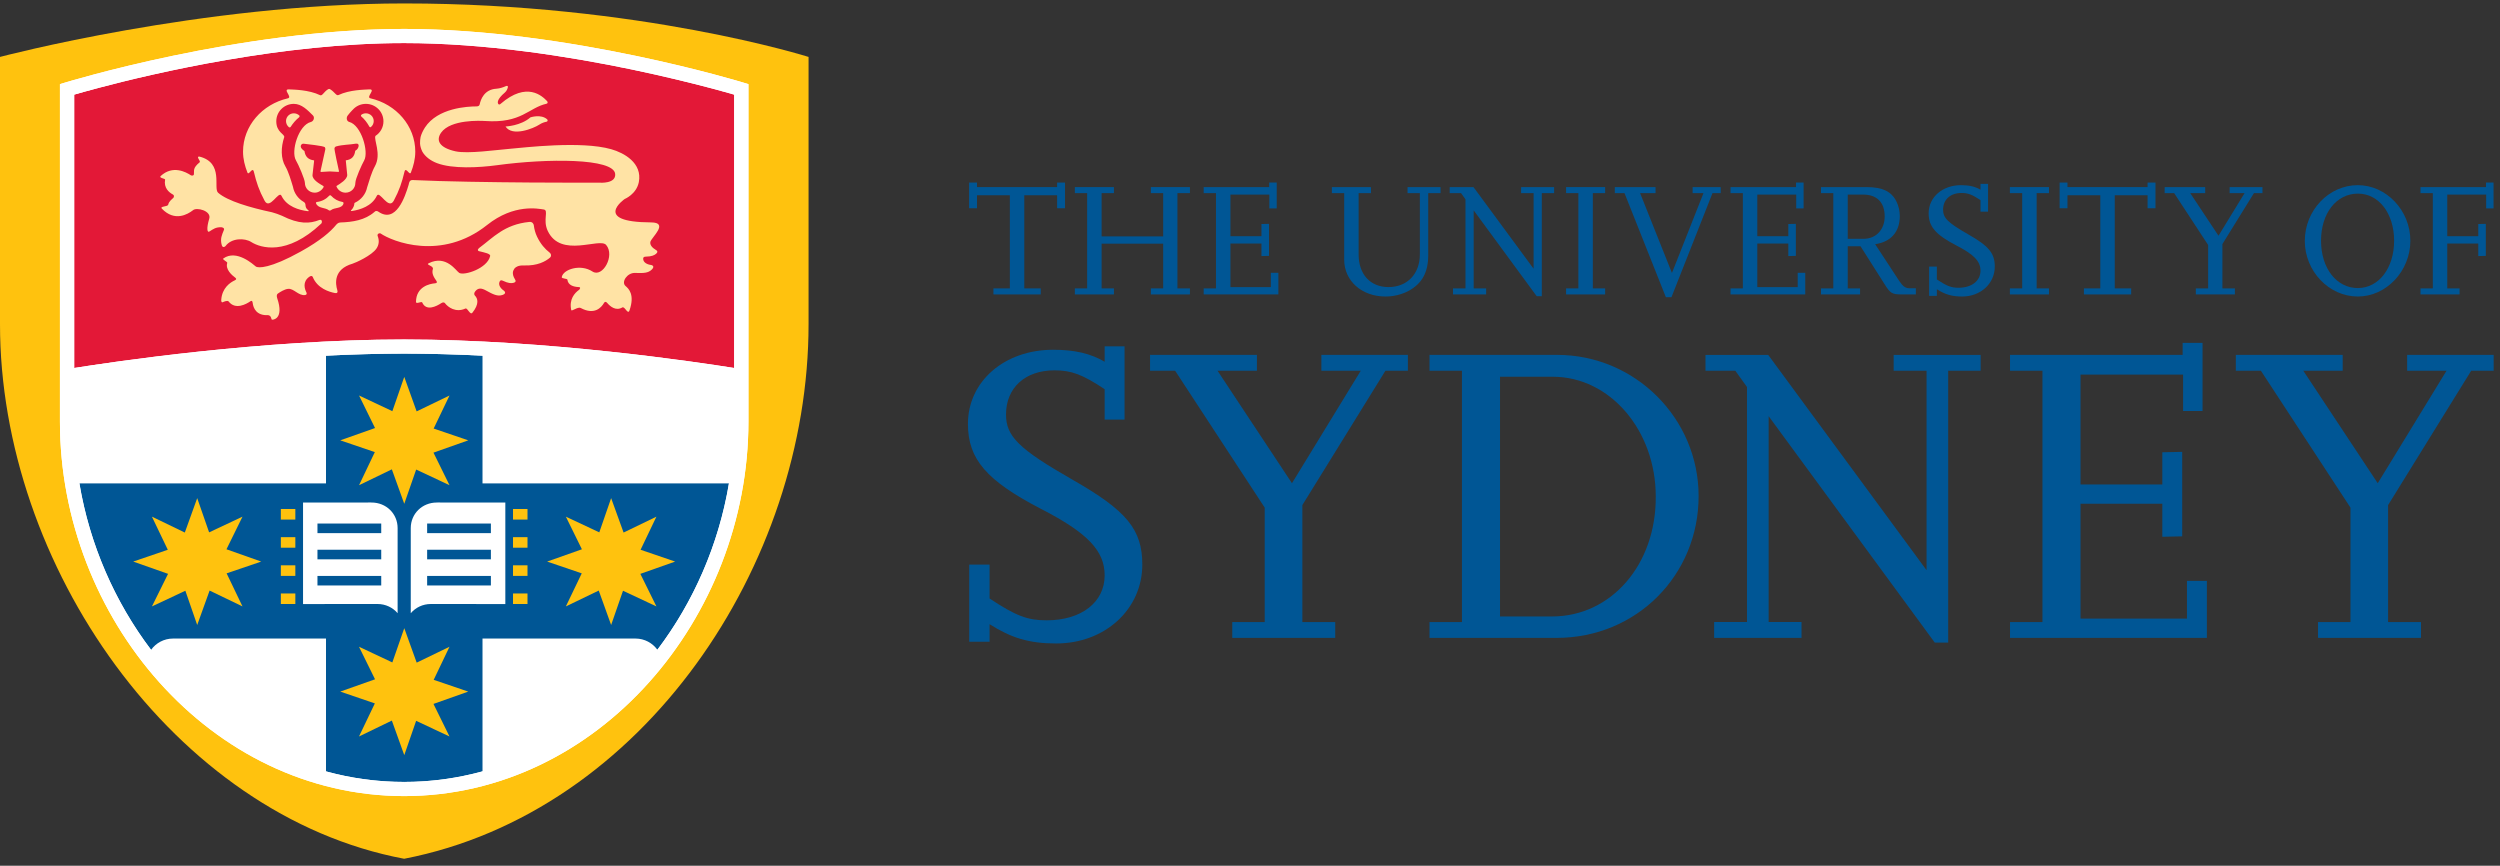 <svg width="257" height="89" viewBox="0 0 257 89" fill="none" xmlns="http://www.w3.org/2000/svg">
<rect x="0" y="0" width="257" height="89" fill="#333333" stroke="none"/>
<g clip-path="url(#clip0_2676_21654)">
<path d="M106.986 30.266H102.126V29.647H103.812V20.072H100.437V21.407H99.626V18.768H100.437V19.234H108.672V18.768H109.483V21.407H108.672V20.072H105.297V29.647H106.986V30.266Z" fill="#005695"/>
<path d="M122.325 30.266H118.309V29.647H119.575V25.05H113.245V29.647H114.511V30.266H110.494V29.647H111.76V19.853H110.494V19.234H114.511V19.853H113.245V24.3H119.575V19.853H118.309V19.234H122.325V19.853H121.041V29.647H122.325V30.266Z" fill="#005695"/>
<path d="M131.417 30.266H123.738V29.647H125.004V19.853H123.738V19.234H130.47V18.768H131.247V21.426H130.489V20.003H126.489V24.281H129.678V23.03L130.454 23.012V26.304L129.678 26.323V25.035H126.489V29.515H130.641V28.043H131.417V30.266Z" fill="#005695"/>
<path d="M148.088 19.854H146.822V26.22C146.822 28.009 146.181 29.163 144.781 29.916C144.071 30.282 143.26 30.482 142.433 30.482C139.988 30.482 138.182 28.878 138.182 26.689V19.854H136.916V19.235H140.933V19.854H139.667V26.17C139.667 28.193 140.863 29.513 142.739 29.513C144.662 29.513 145.96 28.159 145.96 26.154V19.854H144.696V19.235H148.088V19.854Z" fill="#005695"/>
<path d="M158.497 30.45H157.973L151.494 21.625V29.646H152.776V30.265H149.369V29.646H150.651V20.487L150.193 19.852H149.028V19.236H151.475L157.654 27.626V19.852H156.369V19.236H159.763V19.852H158.497V30.45Z" fill="#005695"/>
<path d="M165.008 30.266H160.992V29.647H162.258V19.853H160.992V19.234H165.008V19.853H163.742V29.647H165.008V30.266Z" fill="#005695"/>
<path d="M171.826 30.55H171.251L166.998 19.853H166.003V19.236H170.19V19.853H168.602L171.876 28.061L175.118 19.853H174.001V19.236H176.887V19.853H176.044L171.826 30.55Z" fill="#005695"/>
<path d="M185.579 30.266H177.9V29.647H179.166V19.853H177.9V19.234H184.632V18.768H185.409V21.426H184.651V20.003H180.651V24.281H183.84V23.03L184.616 23.012V26.304L183.84 26.323V25.035H180.651V29.515H184.803V28.043H185.579V30.266Z" fill="#005695"/>
<path d="M189.947 24.55H191.567C192.849 24.55 193.745 23.615 193.745 22.245C193.745 20.807 192.952 20.003 191.532 20.003H189.947V24.55ZM196.95 30.266H195.517C194.522 30.266 194.336 30.166 193.777 29.281L191.263 25.319H189.947V29.647H191.213V30.266H187.197V29.647H188.463V19.853H187.197V19.234H191.888C193.524 19.234 194.453 19.687 194.958 20.723C195.179 21.173 195.298 21.676 195.298 22.211C195.298 23.831 194.386 24.869 192.766 25.103L195.195 28.812C195.599 29.431 195.87 29.631 196.293 29.631H196.95V30.266Z" fill="#005695"/>
<path d="M199.108 30.417H198.313V27.408H199.108V28.728C200.138 29.413 200.593 29.581 201.335 29.581C202.686 29.581 203.595 28.878 203.595 27.827C203.595 26.874 202.938 26.17 201.116 25.235C198.989 24.131 198.265 23.296 198.265 21.927C198.265 20.272 199.683 19.034 201.59 19.034C202.433 19.034 203.056 19.184 203.595 19.503V18.9H204.372V21.758H203.595V20.573C202.736 20.004 202.313 19.838 201.638 19.838C200.491 19.838 199.749 20.523 199.749 21.558C199.749 22.411 200.239 22.896 202.348 24.1C204.457 25.304 205.064 26.039 205.064 27.408C205.064 29.147 203.614 30.482 201.707 30.482C200.643 30.482 199.951 30.266 199.108 29.732V30.417Z" fill="#005695"/>
<path d="M210.633 30.266H206.616V29.647H207.882V19.853H206.616V19.234H210.633V19.853H209.366V29.647H210.633V30.266Z" fill="#005695"/>
<path d="M219.085 30.266H214.226V29.647H215.912V20.072H212.537V21.407H211.728V18.768H212.537V19.234H220.772V18.768H221.583V21.407H220.772V20.072H217.396V29.647H219.085V30.266Z" fill="#005695"/>
<path d="M229.747 30.266H225.731V29.647H226.997V25.185L223.502 19.853H222.526V19.234H226.694V19.853H225.156L228.061 24.234L230.742 19.853H229.207V19.234H232.583V19.853H231.705L228.465 25.085V29.647H229.747V30.266Z" fill="#005695"/>
<path d="M238.603 24.75C238.603 27.574 240.191 29.613 242.383 29.613C244.543 29.613 246.115 27.558 246.115 24.75C246.115 21.942 244.543 19.904 242.402 19.904C240.191 19.904 238.603 21.908 238.603 24.75ZM236.933 24.766C236.933 21.624 239.399 19.034 242.383 19.034C245.319 19.034 247.785 21.642 247.785 24.75C247.785 27.859 245.319 30.482 242.383 30.482C239.414 30.482 236.933 27.875 236.933 24.766Z" fill="#005695"/>
<path d="M252.844 30.266H248.827V29.647H250.093V19.853H248.827V19.234H255.559V18.768H256.336V21.426H255.578V20.003H251.578V24.281H254.767V23.03L255.544 23.012V26.304L254.767 26.323V25.035H251.578V29.647H252.844V30.266Z" fill="#005695"/>
<path d="M101.728 65.972H99.637V58.043H101.728V61.522C104.441 63.329 105.643 63.769 107.598 63.769C111.157 63.769 113.559 61.92 113.559 59.144C113.559 56.633 111.824 54.784 107.021 52.316C101.416 49.41 99.504 47.206 99.504 43.576C99.504 39.214 103.241 35.955 108.265 35.955C110.489 35.955 112.136 36.35 113.559 37.188V35.602H115.604V43.133H113.559V40.006C111.29 38.51 110.178 38.07 108.398 38.07C105.374 38.07 103.419 39.875 103.419 42.606C103.419 44.853 104.707 46.141 110.266 49.321C115.827 52.492 117.429 54.431 117.429 58.043C117.429 62.623 113.601 66.148 108.577 66.148C105.776 66.148 103.951 65.574 101.728 64.167V65.972Z" fill="#005695"/>
<path d="M137.26 65.575H126.677V63.947H130.012V52.185L120.804 38.113H118.226V36.483H129.211V38.113H125.163L132.813 49.675L139.885 38.113H135.837V36.483H144.732V38.113H142.42L133.882 51.922V63.947H137.26V65.575Z" fill="#005695"/>
<path d="M154.202 63.372H159.541C165.632 63.372 170.257 58.043 170.212 51.041C170.212 44.235 165.499 38.729 159.628 38.729H154.202V63.372ZM146.952 65.574V63.946H150.287V38.113H146.952V36.482H160.073C168.079 36.482 174.617 43.002 174.617 50.997C174.617 59.144 168.212 65.574 160.027 65.574H146.952Z" fill="#005695"/>
<path d="M200.273 66.061H198.896L181.817 42.782V63.945H185.197V65.576H176.212V63.945H179.593V39.787L178.391 38.114H175.324V36.484H181.771L198.05 58.616V38.114H194.669V36.484H203.609V38.114H200.273V66.061Z" fill="#005695"/>
<path d="M226.866 65.575H206.63V63.947H209.965V38.113H206.63V36.483H224.376V35.25H226.422V42.254H224.422V38.508H213.878V49.806H222.286V46.495L224.331 46.451V55.136L222.286 55.18V51.787H213.878V63.594H224.821V59.716H226.866V65.575Z" fill="#005695"/>
<path d="M248.877 65.575H238.294V63.947H241.629V52.185L232.421 38.113H229.843V36.483H240.828V38.113H236.78L244.43 49.675L251.502 38.113H247.454V36.483H256.349V38.113H254.037L245.496 51.922V63.947H248.877V65.575Z" fill="#005695"/>
<path d="M83.12 12.896V33.324C83.12 58.088 66.092 83.523 41.549 88.281C17.882 83.832 0 58.088 0 33.324V5.852C0 5.852 20.736 0.354 41.557 0.354C65.751 0.354 83.12 5.852 83.12 5.852V12.896Z" fill="#FFC20E"/>
<path d="M41.556 81.838C61.481 81.817 76.935 63.512 76.938 43.353V8.65L76.419 8.492C76.419 8.492 58.465 2.979 41.548 2.974C24.637 2.979 6.712 8.484 6.681 8.492L6.162 8.65V43.353C6.165 63.512 21.618 81.817 41.543 81.838" fill="white"/>
<path d="M49.602 79.293V65.643H65.33C66.253 65.643 67.072 66.096 67.577 66.791C71.293 61.884 73.879 55.983 74.932 49.69H49.602V36.564C46.94 36.43 44.232 36.351 41.551 36.351C38.875 36.351 36.17 36.43 33.513 36.562V49.69H8.167C9.223 55.989 11.811 61.889 15.532 66.799C16.035 66.101 16.857 65.643 17.788 65.643H33.513V79.299C36.082 79.999 38.766 80.384 41.545 80.384V80.497H41.556V80.384C44.338 80.384 47.03 79.999 49.602 79.293Z" fill="#005695"/>
<path d="M67.48 62.34L64.046 60.728L62.825 64.25L61.551 60.71L58.17 62.34L59.803 58.94L56.247 57.73L59.819 56.466L58.17 53.113L61.607 54.727L62.825 51.208L64.105 54.746L67.48 53.113L65.852 56.516L69.406 57.73L65.828 58.992L67.48 62.34Z" fill="#FFC20E"/>
<path d="M15.618 62.34L19.055 60.728L20.273 64.25L21.547 60.71L24.928 62.34L23.297 58.94L26.854 57.73L23.281 56.466L24.928 53.113L21.497 54.727L20.273 51.208L18.999 54.746L15.618 53.113L17.249 56.516L13.695 57.73L17.276 58.992L15.618 62.34Z" fill="#FFC20E"/>
<path d="M46.208 75.711L42.779 74.099L41.559 77.628L40.282 74.075L36.904 75.711L38.534 72.31L34.978 71.096L38.553 69.831L36.904 66.486L40.332 68.098L41.559 64.576L42.835 68.119L46.208 66.486L44.583 69.887L48.136 71.096L44.561 72.363L46.208 75.711Z" fill="#FFC20E"/>
<path d="M46.21 49.879L42.782 48.27L41.558 51.791L40.282 48.248L36.909 49.879L38.531 46.476L34.978 45.267L38.553 44.002L36.909 40.657L40.335 42.269L41.558 38.744L42.83 42.29L46.21 40.657L44.58 44.055L48.139 45.267L44.561 46.531L46.21 49.879Z" fill="#FFC20E"/>
<path d="M52.738 52.324H54.227V53.412H52.738V52.324Z" fill="#FFC20E"/>
<path d="M52.738 55.221H54.227V56.304H52.738V55.221Z" fill="#FFC20E"/>
<path d="M52.738 58.114H54.227V59.202H52.738V58.114Z" fill="#FFC20E"/>
<path d="M52.738 61.009H54.227V62.091H52.738V61.009Z" fill="#FFC20E"/>
<path d="M50.464 54.805H43.91V53.82H50.464V54.805ZM50.464 57.497H43.91V56.512H50.464V57.497ZM50.464 60.187H43.91V59.204H50.464V60.187ZM45.314 51.66C45.187 51.638 45.038 51.66 44.904 51.66C43.394 51.66 42.226 52.816 42.226 54.291V63.037C42.721 62.457 43.46 62.091 44.29 62.091C44.397 62.091 49.87 62.094 51.948 62.097V51.66L45.314 51.66Z" fill="white"/>
<path d="M30.361 52.324H28.871V53.412H30.361V52.324Z" fill="#FFC20E"/>
<path d="M30.361 55.221H28.871V56.304H30.361V55.221Z" fill="#FFC20E"/>
<path d="M30.361 58.114H28.871V59.202H30.361V58.114Z" fill="#FFC20E"/>
<path d="M30.361 61.009H28.871V62.091H30.361V61.009Z" fill="#FFC20E"/>
<path d="M32.635 53.82H39.191V54.805H32.635V53.82ZM32.635 56.512H39.191V57.497H32.635V56.512ZM32.635 59.204H39.191V60.187H32.635V59.204ZM31.153 51.66V62.096C33.23 62.094 38.704 62.091 38.813 62.091C39.641 62.091 40.383 62.457 40.875 63.036V54.291C40.875 52.816 39.712 51.659 38.194 51.659C38.063 51.659 37.914 51.637 37.787 51.659L31.153 51.66Z" fill="white"/>
<path d="M41.549 34.897C56.234 34.9 71.72 37.231 75.473 37.829V9.728C74.968 9.583 74.111 9.338 72.957 9.032C71.028 8.521 68.281 7.842 65.015 7.157C58.477 5.79 49.848 4.428 41.549 4.428C29.096 4.425 15.925 7.497 10.139 9.032C8.985 9.338 8.128 9.583 7.628 9.728V37.829C11.376 37.231 26.867 34.9 41.549 34.897Z" fill="#E31837"/>
<path fill-rule="evenodd" clip-rule="evenodd" d="M37.126 11.957C37.459 12.239 37.741 12.605 37.969 13.016C37.986 13.058 38.076 13.108 38.124 13.063C38.302 12.919 38.419 12.697 38.419 12.447C38.419 12.005 38.06 11.649 37.613 11.649C37.435 11.649 37.27 11.704 37.14 11.804C37.105 11.828 37.097 11.931 37.126 11.957ZM31.344 18.803C31.344 18.448 30.674 16.899 30.421 16.48C29.886 15.561 30.681 12.855 31.964 12.537C32.24 12.471 32.381 12.07 32.166 11.862C31.631 11.335 31.019 10.677 30.205 10.677C29.208 10.677 28.402 11.48 28.402 12.471C28.402 13.604 29.28 13.783 29.219 14.096C28.865 15.147 28.86 16.296 29.336 17.104C29.666 17.665 29.918 18.558 30.115 19.198C30.237 19.857 30.639 20.418 31.206 20.747C31.488 20.908 31.349 21.124 31.469 21.358C31.522 21.472 31.615 21.546 31.687 21.609C31.807 21.701 31.713 21.719 31.615 21.706C30.772 21.601 29.474 21.25 28.937 20.128C28.655 19.528 27.74 21.646 27.2 20.634C26.623 19.559 26.357 18.751 26.101 17.671C25.96 17.073 25.58 18.095 25.436 17.739C25.173 17.07 24.984 16.356 24.984 15.59C24.984 12.94 26.95 10.716 29.591 10.108C30.102 9.992 28.998 9.149 29.719 9.189C30.192 9.215 31.74 9.22 32.913 9.787C33.137 9.881 33.272 9.46 33.719 9.178C33.754 9.154 33.86 9.115 33.94 9.175C34.403 9.457 34.565 9.868 34.788 9.773C35.953 9.22 37.488 9.22 37.953 9.189C38.701 9.144 37.571 9.992 38.084 10.108C40.728 10.716 42.691 12.94 42.691 15.59C42.691 16.356 42.502 17.07 42.239 17.739C42.095 18.095 41.717 17.073 41.576 17.671C41.318 18.751 41.052 19.559 40.478 20.634C39.927 21.646 39.02 19.528 38.738 20.128C38.227 21.195 37.031 21.561 36.193 21.69C36.097 21.701 36.009 21.688 36.124 21.58C36.166 21.538 36.368 21.353 36.424 20.974C36.429 20.934 36.406 20.874 36.496 20.834C37.126 20.537 37.602 19.954 37.743 19.254C37.943 18.603 38.212 17.676 38.533 17.102C39.249 15.84 38.379 14.307 38.602 13.967C39.092 13.651 39.419 13.098 39.419 12.471C39.419 11.48 38.605 10.677 37.613 10.677C37.073 10.677 36.589 10.914 36.264 11.283L36.214 11.33C36.049 11.504 35.887 11.683 35.746 11.873C35.581 12.081 35.618 12.458 35.9 12.534C37.134 12.853 37.938 15.603 37.435 16.496C37.211 16.891 36.531 18.371 36.531 18.803C36.531 19.359 36.081 19.807 35.522 19.807C35.094 19.807 34.733 19.544 34.581 19.154C34.581 19.154 34.599 19.122 34.602 19.112C34.945 18.901 35.695 18.453 35.695 17.989L35.546 16.483C36.158 16.409 36.443 16.08 36.517 15.503C36.573 15.466 36.629 15.426 36.677 15.384C36.882 15.197 37.017 14.697 36.578 14.768C35.953 14.884 35.246 14.86 34.56 15.05C34.469 15.073 34.403 15.155 34.384 15.242C34.355 15.374 34.756 17.194 34.847 17.597C34.852 17.642 34.823 17.671 34.802 17.671C34.522 17.647 34.025 17.623 33.903 17.623C33.783 17.626 33.296 17.652 33.006 17.676C32.977 17.676 32.937 17.639 32.948 17.602C33.041 17.173 33.442 15.363 33.442 15.363C33.45 15.287 33.442 15.208 33.4 15.145C33.267 14.973 31.477 14.823 31.235 14.776C31.134 14.757 31.033 14.797 30.969 14.881C30.791 15.131 31.102 15.411 31.299 15.526C31.376 16.085 31.674 16.409 32.267 16.483C32.275 16.491 32.285 16.509 32.293 16.512C32.275 16.612 32.123 18.005 32.123 18.013C32.123 18.495 32.863 18.904 33.23 19.117C33.248 19.14 33.275 19.172 33.28 19.206C33.102 19.557 32.754 19.807 32.352 19.807C31.793 19.807 31.344 19.359 31.344 18.803ZM30.767 11.87C30.618 11.733 30.421 11.649 30.205 11.649C29.761 11.649 29.402 12.005 29.402 12.447C29.402 12.7 29.519 12.924 29.7 13.074C29.769 13.119 29.852 13.09 29.868 13.063C30.11 12.679 30.41 12.326 30.759 12.047C30.791 12.018 30.825 11.915 30.767 11.87ZM35.299 20.966C35.108 21.472 34.389 21.303 34.006 21.614C33.964 21.654 33.849 21.654 33.815 21.625C33.434 21.303 32.722 21.461 32.49 20.911C32.472 20.869 32.472 20.779 32.575 20.763C33.081 20.708 33.53 20.463 33.857 20.107C33.884 20.073 33.972 20.041 34.044 20.126C34.339 20.452 34.754 20.689 35.214 20.763C35.27 20.771 35.352 20.819 35.299 20.966ZM51.968 13.003C51.968 13.003 53.519 12.95 54.53 12.065C54.53 12.065 55.615 11.699 56.248 12.268C56.32 12.334 56.333 12.489 56.163 12.518C55.977 12.553 55.713 12.632 55.426 12.821C54.873 13.187 52.66 14.099 51.968 13.003ZM22.42 19.812C21.891 19.349 23.045 16.73 20.497 16.095C20.098 16.072 20.67 16.564 20.526 16.683C19.787 17.291 19.978 17.534 19.936 17.897C19.92 18.079 19.728 18.061 19.635 18.029C19.095 17.665 17.752 16.962 16.523 18.09C16.289 18.303 16.991 18.345 16.973 18.466C16.818 19.317 17.369 19.778 17.773 19.994C17.906 20.057 17.906 20.221 17.832 20.326C17.696 20.468 17.369 20.681 17.292 21.035C17.241 21.274 16.382 21.182 16.645 21.456C17.954 22.823 19.297 22.03 19.821 21.625C20.194 21.258 21.752 21.68 21.513 22.47C21.212 23.474 21.29 23.966 21.542 23.79C21.944 23.534 22.173 23.358 22.721 23.358C22.827 23.358 23.128 23.426 23.008 23.669C22.816 24.135 22.611 24.554 22.798 25.199C22.878 25.476 23.069 25.41 23.175 25.305C23.803 24.443 25.162 24.456 25.825 24.878C26.779 25.486 29.479 26.337 33.025 22.984C33.131 22.886 33.137 22.499 32.825 22.615C31.86 22.992 30.767 23.081 28.979 22.178C28.836 22.101 28.147 21.859 27.958 21.82C25.745 21.348 23.393 20.671 22.42 19.812ZM66.922 22.863C68.821 22.87 66.951 24.419 66.855 24.872C66.789 25.202 67.095 25.499 67.393 25.671C67.619 25.787 67.624 25.931 67.457 26.079C67.281 26.232 67.018 26.371 66.379 26.384C66.103 26.387 66.105 26.561 66.127 26.68C66.166 26.969 66.494 27.191 66.948 27.243C67.193 27.306 67.236 27.47 67.018 27.696C66.64 28.086 66.135 28.086 65.281 28.057C64.475 28.028 63.834 28.998 64.305 29.401C64.624 29.672 65.275 30.275 64.714 31.908C64.536 32.404 64.233 31.455 63.975 31.605C63.307 31.998 62.727 31.503 62.424 31.147C62.294 30.994 62.177 30.989 62.089 31.147C61.82 31.608 61.118 32.422 59.7 31.663C59.392 31.5 58.759 32.059 58.722 31.869C58.49 30.776 59.057 30.128 59.538 29.788C59.586 29.748 59.772 29.501 59.458 29.509C58.977 29.485 58.394 29.329 58.328 28.75C58.317 28.626 57.716 28.655 57.748 28.489C57.889 27.686 59.674 27.104 60.903 27.91C61.943 28.592 63.249 26.269 62.31 25.178C61.632 24.396 57.66 26.587 56.309 23.74C55.767 22.591 56.447 21.614 55.894 21.535C55.344 21.456 52.846 20.921 50.074 23.129C45.391 26.861 40.313 24.828 39.118 23.995C38.932 23.937 38.749 24.087 38.829 24.275C39.02 24.754 38.938 25.202 38.704 25.544C38.217 26.274 36.533 27.022 36.235 27.109C34.264 27.68 34.472 29.177 34.679 29.841C34.74 30.043 34.666 30.165 34.453 30.128C33.849 30.017 32.631 29.651 32.152 28.476C32.099 28.342 31.964 28.337 31.799 28.452C31.064 28.969 31.325 29.722 31.498 30.057C31.565 30.188 31.527 30.315 31.355 30.333C30.681 30.415 30.2 29.638 29.62 29.693C29.242 29.73 28.801 30.017 28.559 30.183C28.442 30.257 28.426 30.446 28.498 30.66C29.235 32.825 28.024 32.896 27.953 32.859C27.865 32.812 27.915 32.451 27.561 32.396C26.378 32.462 26.037 31.695 25.974 31.129C25.95 30.944 25.878 30.881 25.75 30.965C25.301 31.276 24.194 31.885 23.5 30.989C23.399 30.86 23.069 30.994 22.888 31.071C22.744 31.131 22.739 30.897 22.744 30.826C22.827 29.59 23.67 29.035 24.136 28.819C24.306 28.739 24.325 28.65 24.189 28.55C23.814 28.276 23.151 27.678 23.362 27.03C23.399 26.909 22.808 26.677 22.957 26.572C24.319 25.592 26.069 27.217 26.293 27.393C26.527 27.578 27.766 27.617 30.926 25.855C32.937 24.738 33.988 23.811 34.56 23.108C34.631 23.026 34.778 22.876 34.98 22.87C36.254 22.828 37.515 22.641 38.499 21.783C38.661 21.614 38.829 21.714 38.898 21.762C40.704 23.008 41.637 20.25 42.01 18.988C42.058 18.732 42.114 18.521 42.388 18.508C49.045 18.824 61.663 18.78 61.663 18.78C61.663 18.78 63.328 18.911 63.241 17.887C63.108 16.246 56.227 16.28 51.088 16.983C49.223 17.236 46.513 17.381 44.912 16.767C44.247 16.512 43.709 16.103 43.411 15.579C43.092 14.91 43.175 14.51 43.236 14.086C43.316 13.777 43.467 13.453 43.683 13.108C44.999 11.093 48.045 10.938 48.992 10.938C49.173 10.938 49.287 10.861 49.311 10.73C49.407 10.263 49.761 9.189 51.037 9.12C51.396 9.096 51.763 8.962 51.989 8.859C52.141 8.791 52.237 8.83 52.21 8.962C52.173 9.125 52.096 9.341 51.907 9.505C51.011 10.266 51.144 10.616 51.25 10.716C51.314 10.764 51.394 10.74 51.46 10.677C54.173 8.335 55.756 9.887 56.237 10.392C56.317 10.482 56.338 10.624 56.181 10.664C54.338 11.072 53.628 12.703 49.864 12.439C49.407 12.41 46.324 12.257 45.345 13.64C44.781 14.444 45.175 15.194 46.837 15.558C48.101 15.832 51.048 15.408 52.436 15.295C53.796 15.184 59.724 14.452 62.834 15.339C64.145 15.708 66.052 16.754 65.672 18.724C65.424 19.968 64.217 20.458 64.217 20.458C64.217 20.458 60.804 22.836 66.922 22.863ZM56.551 26.474C56.075 26.888 55.227 27.335 53.881 27.288C53.312 27.264 53.038 27.428 52.894 27.594C52.811 27.707 52.758 27.849 52.748 27.878C52.67 28.155 52.774 28.452 52.923 28.684C53.069 28.89 53.014 29.021 52.79 29.074C52.569 29.132 52.274 29.137 51.697 28.861C51.444 28.739 51.373 28.895 51.338 29.013C51.242 29.29 51.426 29.633 51.803 29.883C51.998 30.051 51.963 30.215 51.66 30.32C51.152 30.497 50.694 30.265 49.949 29.856C49.511 29.614 49.173 29.575 48.877 29.92C48.71 30.112 48.726 30.288 48.822 30.389C49.114 30.673 49.287 31.245 48.564 32.145C48.324 32.443 48.066 31.619 47.846 31.716C46.856 32.175 46.045 31.576 45.739 31.163C45.672 31.079 45.534 31.052 45.364 31.163C44.869 31.49 43.81 32.032 43.401 31.087C43.337 30.95 42.755 31.302 42.763 31.031C42.784 29.464 44.156 29.172 44.742 29.121C44.92 29.103 44.957 29.016 44.861 28.874C44.627 28.534 44.345 28.131 44.499 27.662C44.608 27.314 43.709 27.235 44.079 27.056C45.888 26.163 46.899 27.873 47.212 28.057C47.736 28.355 50.098 27.596 50.386 26.327C50.447 26.079 49.835 25.968 49.229 25.818C49.117 25.792 49.056 25.652 49.255 25.494C50.689 24.438 51.835 23.068 54.426 22.813C54.74 22.781 54.865 23.039 54.876 23.166C54.926 23.563 55.03 23.953 55.203 24.317C55.578 25.104 56.027 25.592 56.482 25.95C56.703 26.124 56.676 26.366 56.551 26.474Z" fill="#FFE3A5"/>
<path d="M41.549 34.899C26.867 34.899 11.376 37.23 7.628 37.831V9.727C8.128 9.582 8.985 9.337 10.139 9.034C15.924 7.496 29.096 4.427 41.549 4.429C49.848 4.429 58.477 5.789 65.014 7.156C68.281 7.841 71.028 8.523 72.957 9.034C74.111 9.337 74.968 9.582 75.473 9.727V37.831C71.72 37.23 56.234 34.899 41.549 34.899ZM76.42 8.494C76.42 8.494 58.466 2.981 41.549 2.975C24.635 2.981 6.713 8.483 6.679 8.494L6.16 8.649V43.352C6.165 63.511 21.616 81.816 41.544 81.837V80.383C32.056 80.383 23.593 76 17.478 69.172C11.363 62.344 7.623 53.069 7.628 43.352V39.303C9.046 39.074 12.876 38.479 18.023 37.881C24.572 37.114 33.211 36.35 41.549 36.35C49.885 36.35 58.527 37.114 65.078 37.881C70.222 38.479 74.053 39.074 75.473 39.303V43.352C75.473 53.069 71.736 62.344 65.624 69.172C59.506 76 51.042 80.383 41.557 80.383V81.837C61.482 81.816 76.936 63.511 76.939 43.352V8.649L76.42 8.494Z" fill="white"/>
</g>
<defs>
<clipPath id="clip0_2676_21654">
<rect width="256.348" height="87.926" fill="white" transform="translate(0 0.354)"/>
</clipPath>
</defs>
</svg>
